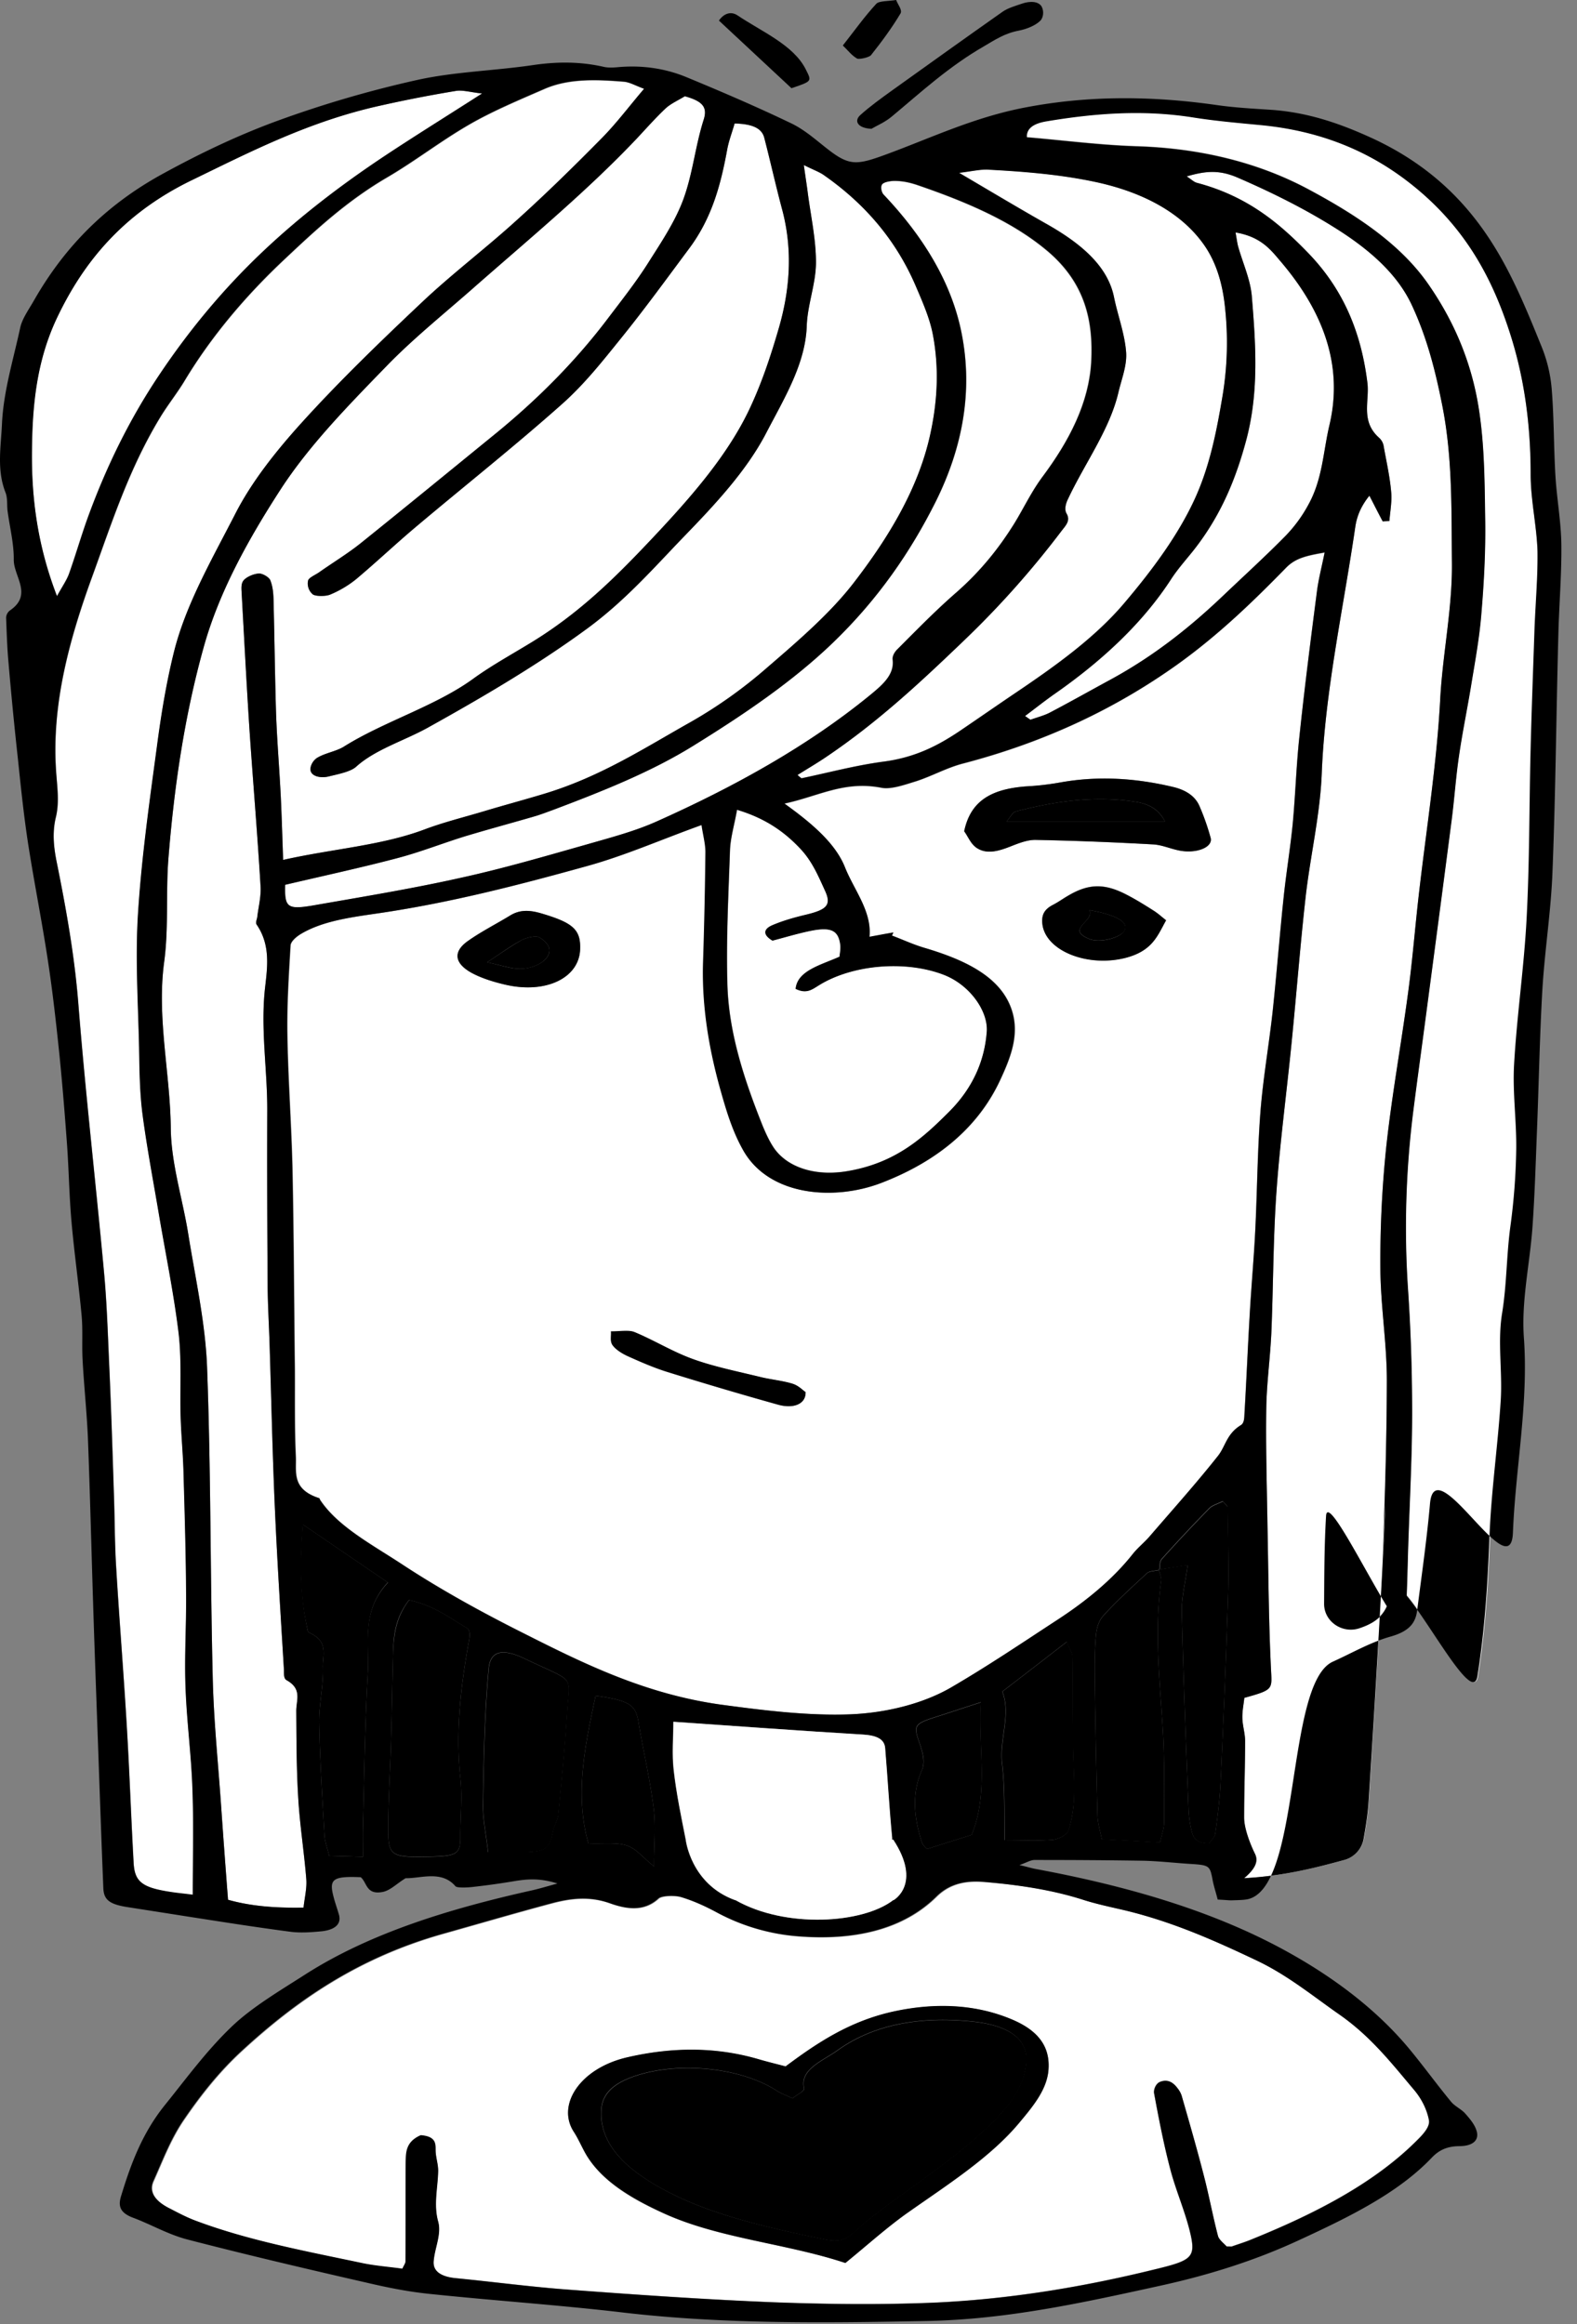 <svg xmlns="http://www.w3.org/2000/svg" width="95" height="140" fill="none"><rect width="100%" height="100%" fill="#808080" stroke="none"/><path fill="#000" fill-rule="evenodd" d="M52.497 7.759c-.815-.036-1.074-.46-.673-.827.59-.531 1.264-1.015 1.937-1.5 2.208-1.581 4.417-3.164 6.649-4.734.307-.213.756-.342 1.17-.484.46-.154.991-.154 1.18.2.13.26.107.65-.106.85-.284.272-.791.485-1.276.58-.873.165-1.452.566-2.102.944-2.15 1.24-3.803 2.775-5.562 4.239-.39.33-.921.555-1.217.732zm-4.818-2.445c-1.465-1.37-2.93-2.728-4.37-4.074.272-.401.697-.59 1.11-.319 1.5 1.004 3.366 1.783 4.11 3.236.366.743.437.72-.85 1.157zm3.094-2.574c.708-.898 1.299-1.736 2.02-2.516.165-.177.779-.153 1.192-.224.095.272.39.602.26.815-.508.85-1.122 1.688-1.771 2.503-.107.142-.71.271-.839.212-.33-.188-.543-.484-.862-.79z" clip-rule="evenodd"/><path fill="#fff" fill-rule="evenodd" d="M53.808 56.191c-.437.071-.862.154-1.44.26.153-1.535-.934-2.822-1.477-4.191-.567-1.417-1.937-2.61-3.65-3.838 2.056-.437 3.603-1.393 5.847-.956.59.118 1.429-.19 2.09-.39.98-.319 1.842-.815 2.846-1.074 5.008-1.311 9.224-3.342 12.897-5.963 2.503-1.795 4.57-3.802 6.554-5.833.555-.567 1.217-.72 2.315-.91-.177.875-.366 1.595-.46 2.315-.379 2.94-.756 5.88-1.064 8.82-.188 1.748-.236 3.495-.401 5.23-.142 1.43-.378 2.858-.531 4.287-.249 2.326-.426 4.652-.674 6.978-.224 2.055-.59 4.097-.744 6.152-.177 2.361-.189 4.723-.307 7.084-.082 1.665-.236 3.33-.33 4.995-.118 2.019-.201 4.026-.32 6.045-.011.225-.011.532-.212.661-.826.508-.886 1.24-1.358 1.842-1.3 1.642-2.728 3.236-4.11 4.841-.319.366-.732.697-1.027 1.075-1.181 1.488-2.74 2.786-4.535 3.955-2.114 1.382-4.193 2.787-6.425 4.086-1.7.98-3.933 1.523-6.058 1.605-2.563.095-5.197-.236-7.748-.578-4.535-.626-8.22-2.432-11.821-4.25-2.599-1.3-5.126-2.693-7.44-4.216-1.796-1.18-3.863-2.267-4.926-3.873-.023-.035-.023-.094-.059-.106-1.688-.543-1.358-1.606-1.405-2.527-.083-1.783-.047-3.578-.059-5.372-.047-3.956-.06-7.923-.142-11.879-.059-2.68-.26-5.36-.307-8.04-.035-1.819.083-3.649.19-5.467.011-.248.354-.543.66-.72 1.37-.803 3.154-1.004 4.819-1.252 4.263-.638 8.314-1.688 12.318-2.798 2.326-.638 4.476-1.594 6.968-2.492.094.626.236 1.134.236 1.642a309.44 309.44 0 0 1-.142 6.623c-.083 2.61.343 5.196 1.063 7.746.343 1.216.709 2.444 1.358 3.59 1.56 2.75 5.445 3.046 8.279 1.971 3.614-1.381 5.94-3.53 7.18-6.187.638-1.37 1.193-2.763.709-4.238-.638-1.949-2.693-2.988-5.244-3.743-.685-.201-1.31-.496-1.972-.744 0-.036.035-.107.06-.166zm4.275-6.116c.26.354.414.803.815 1.04.59.353 1.287.14 1.925-.107.484-.189 1.051-.425 1.571-.413 2.362.035 4.736.141 7.086.271.555.036 1.075.272 1.618.378 1.027.189 1.996-.224 1.83-.78a14.745 14.745 0 0 0-.673-1.912c-.236-.543-.744-.945-1.582-1.145-2.232-.532-4.488-.697-6.815-.272-.614.106-1.24.189-1.866.224-2.255.13-3.53.862-3.909 2.716zm-23.135 7.108c.035-1.18-.437-1.594-2.291-2.149-.71-.212-1.311-.26-1.914.107-.85.52-1.771.98-2.562 1.546-.898.638-.815 1.335.224 1.913.555.307 1.264.531 1.96.697 2.469.602 4.524-.366 4.583-2.114zm35.3-1.747c-.272-.213-.496-.425-.792-.614a21.431 21.431 0 0 0-1.7-.992c-1.276-.638-2.22-.59-3.413.118-.308.177-.58.378-.898.543-.508.26-.673.567-.661 1.004.035 1.7 2.645 2.798 5.019 2.196 1.642-.413 1.925-1.323 2.445-2.255zm-21.719 28.42c-.165-.106-.413-.378-.78-.496-.625-.189-1.322-.26-1.972-.413-1.346-.33-2.751-.602-4.003-1.063-1.252-.448-2.327-1.133-3.531-1.63-.355-.14-.945-.035-1.43-.046.024.283-.07.59.095.826.19.26.555.496.933.673.756.343 1.535.685 2.374.945 2.208.685 4.429 1.346 6.672 1.972.922.248 1.654-.048 1.642-.768z" clip-rule="evenodd"/><path fill="#fff" fill-rule="evenodd" d="M18.284 114.911c-1.795.035-3.248-.106-4.547-.472a712.448 712.448 0 0 1-.425-5.774c-.177-2.527-.437-5.042-.496-7.569-.154-6.258-.107-12.516-.343-18.773-.106-2.669-.708-5.337-1.133-7.994-.343-2.125-1.028-4.239-1.051-6.352-.036-3.342-.85-6.66-.402-10.013.283-2.078.094-4.192.26-6.27.342-4.262.956-8.525 2.126-12.716.909-3.271 2.633-6.412 4.63-9.494 1.723-2.656 4.074-5.053 6.4-7.45 1.535-1.582 3.342-3.046 5.055-4.546 3.39-2.987 6.944-5.915 9.955-9.092.591-.625 1.146-1.263 1.784-1.865.319-.295.803-.508 1.157-.732 1.11.307 1.37.685 1.134 1.417-.508 1.594-.65 3.235-1.228 4.805-.496 1.346-1.358 2.622-2.173 3.909-.709 1.11-1.547 2.172-2.362 3.247-1.89 2.503-4.17 4.829-6.826 6.99-2.681 2.184-5.362 4.38-8.067 6.553-.78.626-1.677 1.169-2.515 1.759-.236.165-.626.319-.662.508a.857.857 0 0 0 .284.814c.165.13.803.13 1.063.012a6.39 6.39 0 0 0 1.547-.92c1.252-1.052 2.42-2.162 3.673-3.212 2.905-2.445 5.928-4.841 8.74-7.345 1.38-1.227 2.467-2.62 3.566-3.979 1.429-1.77 2.74-3.577 4.086-5.384 1.394-1.865 1.913-3.896 2.291-5.95.095-.532.295-1.04.449-1.583 1.04.024 1.63.272 1.783.85.378 1.453.697 2.905 1.087 4.357.637 2.409.472 4.806-.225 7.179-.484 1.665-1.039 3.341-1.818 4.96-1.311 2.703-3.449 5.159-5.705 7.556-2.102 2.231-4.275 4.44-7.204 6.258-1.24.767-2.55 1.476-3.684 2.302-2.268 1.641-5.362 2.562-7.771 4.074-.45.283-1.146.39-1.607.673-.271.165-.448.531-.401.767.07.366.638.473 1.098.355.59-.142 1.311-.284 1.642-.58 1.145-1.038 2.87-1.558 4.287-2.337 3.378-1.877 6.672-3.814 9.649-5.998 2.279-1.677 3.968-3.613 5.787-5.502 1.925-1.984 3.802-4.003 4.972-6.246 1.098-2.114 2.385-4.192 2.456-6.495.047-1.275.555-2.538.555-3.813 0-1.429-.33-2.858-.508-4.286-.059-.45-.13-.886-.224-1.57.614.306.956.424 1.216.613 2.705 1.89 4.44 4.156 5.515 6.648.414.968.85 1.948 1.04 2.94.39 2.043.283 4.073-.177 6.116-.709 3.153-2.445 6.069-4.595 8.856-1.393 1.806-3.306 3.46-5.184 5.077a28.172 28.172 0 0 1-4.618 3.294c-2.775 1.559-5.409 3.282-8.774 4.31-1.205.366-2.445.696-3.662 1.062-1.216.366-2.468.673-3.625 1.11-2.587.968-5.504 1.157-8.503 1.83-.048-1.357-.083-2.597-.142-3.825-.083-1.665-.225-3.342-.284-5.007-.07-2.29-.094-4.58-.153-6.871-.012-.39-.047-.78-.2-1.157-.072-.166-.473-.414-.698-.39-.319.023-.708.2-.885.39-.166.177-.154.448-.142.684.153 2.751.295 5.502.472 8.254.213 3.176.485 6.352.674 9.528.035.614-.13 1.228-.201 1.842-.024.154-.118.33-.036.449.839 1.228.65 2.538.508 3.79-.283 2.491.142 4.96.13 7.439-.012 3.53 0 7.06.024 10.59.011 1.158.082 2.315.118 3.484.106 3.377.177 6.754.33 10.13.142 3.142.343 6.282.532 9.423.012.224-.036.555.165.661.945.532.579 1.193.579 1.842.012 1.748.012 3.495.118 5.243.095 1.629.354 3.247.484 4.876.047.555-.094 1.098-.165 1.736zm7.097 13.731c-.92.401-.897 1.051-.909 1.665-.012 1.984 0 3.967-.012 5.939 0 .106-.082.213-.189.437-.838-.118-1.688-.177-2.492-.354-3.424-.721-6.885-1.37-10.026-2.563-.555-.212-1.051-.484-1.559-.743-.803-.414-1.228-.969-.921-1.63.567-1.263 1.04-2.55 1.866-3.743.98-1.428 2.102-2.857 3.484-4.121 3.2-2.94 6.885-5.549 12.046-7.013 2.185-.614 4.358-1.252 6.566-1.842 1.146-.307 2.291-.449 3.52-.012.992.354 2.054.531 2.94-.283.19-.177.992-.201 1.37-.083.78.236 1.512.579 2.185.945a12.34 12.34 0 0 0 4.901 1.417c3.39.259 6.295-.426 8.29-2.397.697-.685 1.583-.98 2.8-.886 2.09.154 4.121.437 6.023 1.063.78.248 1.618.425 2.433.614 2.928.696 5.503 1.853 7.995 3.034 1.866.886 3.366 2.126 4.972 3.247 1.901 1.323 3.165 2.952 4.5 4.534.472.555.79 1.205.909 1.842.07.366-.307.803-.65 1.146-2.55 2.585-6.094 4.439-10.003 6.021-.39.166-.815.296-1.216.437-.047.012-.106 0-.319 0-.154-.177-.449-.389-.52-.626-.319-1.216-.543-2.456-.862-3.672-.413-1.606-.874-3.199-1.334-4.805a1.478 1.478 0 0 0-.248-.437c-.225-.295-.555-.579-1.063-.366-.236.106-.378.448-.343.673.284 1.535.579 3.07.98 4.593.331 1.263.874 2.491 1.181 3.755.378 1.558.13 1.724-2.114 2.267-4.322 1.062-8.774 1.806-13.368 2.007-3.177.13-6.39.094-9.566-.024-4.11-.165-8.208-.448-12.306-.755-2.291-.166-4.57-.473-6.862-.697-.886-.083-1.393-.413-1.346-1.015.059-.803.484-1.63.271-2.397-.283-1.028-.023-2.019 0-3.023.012-.413-.141-.827-.153-1.24.035-.401.059-.838-.85-.909zm25.545 7.675c1.311-1.075 2.421-2.066 3.673-2.964 2.433-1.724 5.008-3.341 6.767-5.431.85-1.016 1.713-2.031 1.796-3.235.094-1.252-.461-2.267-2.103-2.988-2.279-1.003-4.77-1.051-7.192-.531-2.669.567-4.653 1.901-6.543 3.318-.484-.13-1.039-.26-1.558-.413-2.622-.78-5.28-.756-7.949-.142-2.858.649-4.31 2.869-3.247 4.499.283.425.46.873.708 1.31.91 1.594 2.67 2.68 4.724 3.601 3.319 1.512 7.358 1.795 10.924 2.976zm30.057-24.276c-1.854.508-3.709.968-6.035 1.098.685-.578.874-1.027.65-1.476-.284-.578-.65-1.523-.65-2.172 0-1.535.059-3.082.059-4.617 0-.46-.154-.921-.165-1.381-.012-.425.082-.839.118-1.217 1.783-.495 1.665-.507 1.606-1.747-.142-2.916-.154-5.821-.213-8.737-.035-2.326-.106-4.64-.07-6.967.023-1.511.236-3.023.306-4.546.118-2.833.107-5.679.308-8.501.212-2.987.614-5.963.909-8.95.295-2.94.52-5.88.85-8.82.284-2.48.874-4.947.969-7.427.2-4.983 1.299-9.895 2.02-14.842.094-.637.342-1.251.85-1.877.271.52.53 1.039.802 1.547.13-.012.272-.012.402-.024.047-.59.165-1.18.106-1.771-.082-.933-.295-1.854-.46-2.787a.876.876 0 0 0-.272-.46c-1.122-1.004-.567-2.196-.697-3.294-.342-2.775-1.287-5.467-3.555-7.817-1.688-1.747-3.625-3.424-6.707-4.239-.19-.047-.331-.2-.627-.39 1.17-.342 1.985-.4 3.095.083 2.15.933 4.145 1.937 6 3.117 2.042 1.3 3.649 2.763 4.487 4.593.897 1.937 1.394 3.897 1.795 5.904.65 3.2.567 6.4.602 9.611.024 2.763-.566 5.479-.708 8.23-.213 3.956-.85 7.887-1.3 11.843-.224 1.972-.377 3.944-.649 5.915-.413 3.058-.968 6.105-1.299 9.163a66.13 66.13 0 0 0-.354 7.332c.012 2.244.39 4.487.39 6.742 0 3.838-.119 7.675-.284 11.513.378-8.537.284-3.094-.803 13.861-.047.744-.165 1.476-.295 2.22a1.645 1.645 0 0 1-1.181 1.287z" clip-rule="evenodd"/><path fill="#fff" fill-rule="evenodd" d="M38.81 5.349c-.898 1.05-1.619 2.019-2.504 2.928-1.665 1.688-3.354 3.353-5.15 4.97-1.854 1.69-3.932 3.26-5.739 4.972-2.504 2.361-4.984 4.758-7.228 7.237-1.582 1.748-3.035 3.59-4.015 5.515-1.405 2.739-2.988 5.466-3.697 8.347-.46 1.866-.767 3.767-1.015 5.656-.449 3.33-.921 6.66-1.134 9.99-.177 2.703 0 5.407.06 8.123.023 1.358.035 2.727.212 4.073.271 2.043.661 4.074 1.004 6.116.401 2.35.885 4.7 1.169 7.061.189 1.665.07 3.342.118 5.007.035 1.169.153 2.326.177 3.495.07 2.444.142 4.9.154 7.344.011 1.818-.107 3.636-.036 5.455.07 2.019.342 4.038.413 6.057.071 2.113.024 4.239.024 6.459-.543-.071-.968-.107-1.394-.178-1.665-.259-2.114-.614-2.173-1.759-.153-2.751-.248-5.514-.413-8.265-.189-3.188-.449-6.364-.638-9.54-.094-1.512-.082-3.035-.141-4.546-.083-2.586-.166-5.184-.284-7.77-.083-1.865-.142-3.73-.319-5.584-.496-5.35-1.11-10.698-1.535-16.047-.224-2.833-.72-5.632-1.287-8.442-.19-.92-.296-1.818-.071-2.763.236-.944.07-1.924.012-2.893-.248-3.955.791-7.804 2.185-11.63 1.18-3.247 2.22-6.506 4.11-9.611.46-.756 1.039-1.476 1.487-2.232 1.571-2.597 3.614-5.041 6.035-7.308 1.83-1.724 3.697-3.46 6.118-4.877 1.736-1.015 3.248-2.208 4.995-3.212 1.394-.802 2.977-1.464 4.524-2.137 1.452-.625 3.117-.555 4.735-.425.367.012.697.213 1.24.414zM81.88 98.06c-1.027.343-2.137-.401-2.125-1.488v-.023c.011-1.748.011-3.495.118-5.255.106-1.818 4.641 8.254 4.77 6.435.107-1.51.13-3.034.178-4.545.095-2.905.26-5.821.236-8.726-.011-2.279-.094-4.57-.248-6.848a55.85 55.85 0 0 1 .307-10.603c.225-1.783.473-3.566.709-5.35.543-4.096 1.086-8.193 1.618-12.302.165-1.276.248-2.55.437-3.826.212-1.464.52-2.928.756-4.392.236-1.429.496-2.858.602-4.286.153-1.819.248-3.649.224-5.467-.035-2.326-.035-4.652-.413-6.955-.413-2.491-1.346-4.9-2.952-7.238-1.666-2.444-4.3-4.203-7.252-5.785-2.988-1.606-6.483-2.492-10.404-2.61-2.185-.07-4.358-.354-6.59-.543-.036-.578.472-.85 1.193-.968 2.893-.484 5.81-.709 8.798-.236 1.335.212 2.68.33 4.039.46 3.567.33 6.39 1.512 8.728 3.26 3.448 2.585 5.16 5.702 6.259 9.02.968 2.893 1.334 5.821 1.334 8.785 0 1.546.366 3.081.414 4.628.047 1.582-.095 3.176-.142 4.759-.083 2.444-.177 4.888-.236 7.332-.083 3.341-.06 6.683-.237 10.024-.153 2.94-.59 5.88-.755 8.82-.095 1.7.153 3.401.13 5.101a38.536 38.536 0 0 1-.355 4.652c-.236 1.736-.212 3.472-.496 5.207-.283 1.724.024 3.495-.082 5.243-.177 2.798-.59 5.585-.685 8.383-.107 2.763-.284 5.502-.72 8.253-.367 2.279-4.89-7.344-5.233-5.065-.212 1.11-.684 1.736-1.925 2.15z" clip-rule="evenodd"/><path fill="#fff" fill-rule="evenodd" d="M17.186 53.299c2.314-.543 4.558-1.027 6.755-1.606 1.393-.366 2.693-.886 4.063-1.31 1.37-.414 2.775-.792 4.157-1.193.413-.118.803-.272 1.192-.413 2.977-1.122 5.905-2.291 8.433-3.861 3.058-1.89 5.975-3.873 8.373-6.176 2.74-2.633 4.712-5.514 6.224-8.536 1.63-3.283 2.232-6.672 1.559-10.096-.59-3.034-2.268-5.82-4.724-8.407-.154-.165-.213-.484-.071-.614.153-.141.59-.2.886-.177.39.012.803.107 1.157.225 3.012 1.027 5.834 2.231 7.948 4.038 2.268 1.948 2.705 4.25 2.586 6.6-.13 2.48-1.31 4.782-2.964 6.99-.661.897-1.11 1.866-1.677 2.787-.91 1.464-2.02 2.857-3.472 4.132-1.264 1.098-2.397 2.267-3.555 3.424-.189.177-.33.437-.295.65.106.897-.614 1.511-1.394 2.149-3.672 2.999-8.054 5.455-12.837 7.592-1.287.578-2.764.968-4.204 1.381-2.504.709-4.996 1.44-7.582 2.008-2.846.637-5.775 1.121-8.692 1.629-1.748.307-1.902.2-1.866-1.216z" clip-rule="evenodd"/><path fill="#fff" fill-rule="evenodd" d="M48.045 46.673c.578-.366 1.169-.708 1.724-1.086 3.153-2.125 5.74-4.558 8.29-7.002a55.34 55.34 0 0 0 5.87-6.588c.26-.343.579-.638.319-1.075-.142-.248-.047-.602.094-.885 1.004-2.137 2.516-4.18 3.036-6.424.189-.802.52-1.605.46-2.408-.082-1.11-.508-2.22-.732-3.33-.39-1.89-2.02-3.247-4.122-4.428-1.665-.944-3.283-1.913-5.208-3.046.791-.095 1.311-.224 1.807-.189 2.197.118 4.358.295 6.484.756 2.976.65 5.184 1.948 6.46 3.766.815 1.157 1.145 2.527 1.275 3.826a19.632 19.632 0 0 1-.141 5.195c-.355 2.114-.756 4.25-1.677 6.27-1.004 2.196-2.551 4.286-4.264 6.305-1.771 2.09-4.169 3.802-6.66 5.479-1.099.743-2.186 1.5-3.284 2.243-1.287.862-2.657 1.57-4.547 1.818-1.688.225-3.306.662-4.948 1.004a1.93 1.93 0 0 1-.236-.2zM3.403 35.93c-1.145-3.07-1.511-5.94-1.488-8.785.024-2.704.272-5.42 1.535-8.053 1.56-3.259 3.91-6.199 8.055-8.218 3.578-1.736 7.133-3.577 11.444-4.522a79.696 79.696 0 0 1 4.5-.874c.413-.07.897.083 1.582.154-1.913 1.228-3.602 2.279-5.244 3.353-2.94 1.913-5.633 3.956-8.019 6.223-2.444 2.325-4.452 4.793-6.176 7.367-1.878 2.799-3.272 5.727-4.346 8.702-.39 1.098-.709 2.197-1.099 3.295-.153.401-.413.767-.744 1.357zm41.004 12.858c1.82.543 2.965 1.428 3.862 2.397.685.743 1.051 1.629 1.441 2.48.402.873.106 1.144-1.18 1.451-.698.166-1.395.366-2.02.638-.532.224-.555.567.035.897.732-.189 1.5-.425 2.303-.59 1.24-.248 1.677-.024 1.783.862.024.224-.023.46-.047.697-1.134.507-2.54.838-2.645 1.936.65.319.98.047 1.381-.2 2.02-1.264 5.22-1.536 7.535-.65 1.595.614 2.693 2.208 2.598 3.436-.13 1.747-.838 3.389-2.267 4.817-1.535 1.535-3.189 3.082-6.118 3.578-1.913.33-3.614-.2-4.44-1.394-.284-.424-.484-.873-.673-1.322-1.11-2.775-2.032-5.573-2.126-8.454-.083-2.704.059-5.42.153-8.135.024-.744.26-1.512.425-2.444z" clip-rule="evenodd"/><path fill="#fff" fill-rule="evenodd" d="M61.756 43.133c.603-.449 1.193-.921 1.819-1.358 2.905-2.031 5.303-4.298 6.98-6.884.39-.602.897-1.169 1.358-1.747 1.665-2.114 2.563-4.345 3.189-6.707.743-2.88.543-5.727.307-8.596-.083-.992-.532-1.972-.815-2.963-.071-.248-.095-.508-.166-.874 1.571.26 2.162 1.098 2.74 1.771 2.587 3.046 3.756 6.293 2.917 9.836-.378 1.605-.413 3.247-1.263 4.782a8.449 8.449 0 0 1-1.359 1.865c-1.204 1.228-2.503 2.409-3.767 3.613-1.972 1.878-4.157 3.637-6.838 5.09-1.216.66-2.409 1.333-3.626 1.971-.342.177-.767.283-1.157.425a5.478 5.478 0 0 1-.319-.224z" clip-rule="evenodd"/><path fill="#000" fill-rule="evenodd" d="M24.65 96.383c1.558.355 2.456 1.087 3.472 1.677.212.13.177.508.13.767-.497 2.74-.816 5.491-.52 8.254.13 1.157 0 2.326 0 3.483.012 1.11-.166 1.24-1.902 1.275-2.22.047-2.444-.047-2.444-1.594 0-1.865.13-3.731.177-5.597.047-1.7.07-3.412.118-5.112.047-1.04.153-2.078.968-3.153zm45.16-1.829c.048.224.178.46.142.684-.413 2.905-.106 5.81.083 8.714.13 1.937.094 3.885.094 5.821 0 .378-.141.744-.248 1.217-1.228-.071-2.302-.13-3.507-.189-.106-.532-.248-.98-.26-1.441a623.54 623.54 0 0 1-.165-8.135c-.012-.897-.012-1.783.07-2.68.036-.414.142-.874.45-1.216.802-.886 1.724-1.724 2.633-2.563.13-.118.484-.13.732-.189l-.023-.023zm-51.573-2.729c1.89 1.287 3.472 2.373 5.125 3.495-1.606 1.736-1.098 3.637-1.204 5.467-.178 3.094-.213 6.199-.296 9.292-.012.567 0 1.134 0 1.772-.732-.024-1.287-.036-2.031-.06-.095-.425-.26-.826-.284-1.227-.13-2.244-.271-4.499-.318-6.742-.024-1.122.26-2.256.224-3.377-.024-.72.378-1.57-.838-2.102-.071-.035-.083-.142-.095-.213-.46-1.995-.472-3.99-.283-6.305zm11.172 19.756c-.118-1.086-.331-2.007-.307-2.928.047-2.716.094-5.42.342-8.124.095-1.086.839-1.251 2.185-.602 3.094 1.476 2.693.909 2.54 3.235-.13 2.043-.332 4.098-.532 6.14-.036.343-.248.673-.32 1.016-.224 1.11-.436 1.251-2.054 1.263h-1.854z" clip-rule="evenodd"/><path fill="#000" fill-rule="evenodd" d="M69.846 94.577c.047-.224 0-.496.165-.673a98.18 98.18 0 0 1 2.858-3.046c.166-.166.496-.26.803-.414.142.177.284.272.284.366.023 1.783.082 3.566.023 5.35a705.462 705.462 0 0 1-.448 11.157c-.048 1.051-.178 2.09-.32 3.129-.023.213-.235.413-.365.602-.886-.012-.98-.425-1.075-.803a6.918 6.918 0 0 1-.177-1.393c-.154-3.908-.307-7.816-.402-11.737-.023-.873.213-1.759.355-2.833-.744.118-1.252.189-1.748.271l.047.024zm-9.46 7.321a963.751 963.751 0 0 0 3.886-3c.177.46.342.697.342.933.024 1.783.012 3.566.036 5.361.011 1.003.094 2.019.059 3.022a7.722 7.722 0 0 1-.343 2.067c-.07.224-.578.507-.933.543-.897.071-1.819.024-2.905.024-.035-1.594.024-3.106-.154-4.605-.177-1.476.555-2.964.012-4.345zm-24.506.248c2.056.295 2.41.543 2.587 1.605.284 1.724.697 3.448.91 5.184.141 1.086.023 2.184.023 3.495-.697-.555-1.051-1.063-1.653-1.264-.59-.2-1.418-.094-2.303-.13-.839-2.975-.19-5.927.437-8.89zm22.652 8.384-2.692.85c-.036-.047-.248-.225-.308-.413-.46-1.453-.637-2.893.012-4.357.225-.52.012-1.146-.177-1.701-.319-.921-.283-1.062.933-1.452.862-.272 1.724-.567 2.799-.909-.189 2.739.484 5.419-.567 7.982zm-.449-60.455c.39-1.854 1.666-2.586 3.91-2.716a16.093 16.093 0 0 0 1.865-.224c2.315-.414 4.583-.26 6.815.271.838.2 1.346.602 1.582 1.145.272.626.496 1.264.673 1.913.154.555-.803.957-1.83.78-.555-.095-1.063-.343-1.618-.378a202.83 202.83 0 0 0-7.086-.272c-.52-.012-1.087.224-1.57.413-.639.248-1.335.46-1.926.107-.413-.236-.555-.685-.815-1.04zm12.094-.59c-.378-.757-.992-1.075-1.82-1.193-2.467-.378-4.83-.012-7.132.578-.248.06-.355.355-.59.614h9.542zm-35.229 7.699c-.06 1.759-2.126 2.715-4.583 2.113-.696-.165-1.393-.39-1.96-.697-1.04-.578-1.122-1.275-.224-1.912.779-.555 1.712-1.028 2.562-1.547.603-.366 1.205-.319 1.914-.106 1.866.555 2.338.968 2.29 2.149zm-5.598.779c.826.189 1.252.33 1.689.378 1.039.118 2.149-.485 2.054-1.17-.035-.26-.33-.578-.66-.731-.19-.083-.745.047-1.005.189-.65.342-1.216.767-2.078 1.334zm40.898-2.527c-.52.921-.815 1.842-2.445 2.267-2.374.602-4.984-.496-5.02-2.196-.011-.437.154-.744.662-1.004.319-.165.59-.366.898-.543 1.192-.708 2.137-.755 3.413-.118.602.295 1.157.65 1.7.992.295.177.532.401.791.602zm-4.618-.614c.33.673-1.465 1.145-.024 1.736.638.271 1.854-.06 2.102-.46.331-.496-.319-.957-2.078-1.276zm-17.1 29.035c.023.72-.721 1.015-1.654.755a242.16 242.16 0 0 1-6.673-1.971c-.827-.26-1.606-.603-2.374-.945-.366-.165-.744-.401-.933-.673-.165-.236-.07-.543-.094-.827.484.012 1.075-.106 1.429.048 1.216.507 2.28 1.18 3.531 1.629 1.252.449 2.645.732 4.004 1.063.65.165 1.358.224 1.972.413.378.118.626.401.791.508zm2.396 52.459c-3.554-1.18-7.605-1.476-10.924-2.987-2.043-.933-3.814-2.019-4.724-3.601-.248-.437-.437-.886-.708-1.311-1.063-1.629.378-3.849 3.248-4.498 2.68-.614 5.326-.638 7.948.141.531.154 1.074.284 1.559.413 1.9-1.416 3.873-2.739 6.542-3.317 2.421-.52 4.913-.461 7.192.531 1.642.72 2.197 1.736 2.103 2.987-.095 1.205-.945 2.22-1.795 3.235-1.76 2.09-4.335 3.72-6.768 5.432-1.263.909-2.362 1.913-3.672 2.975zm-3.188-9.918c-.39-.189-.697-.295-.945-.46-2.197-1.429-6.035-1.795-8.692-.839-1.17.425-1.819 1.027-1.878 1.948-.142 1.96 1.276 3.425 3.366 4.629 2.929 1.688 6.52 2.479 10.133 3.223.685.142 1.216.048 1.653-.377.46-.437.98-.862 1.512-1.264 2.598-1.972 5.468-3.778 7.511-6.069.827-.933 1.311-1.865 1.417-2.94.13-1.429-1.063-2.231-3.106-2.468-3.165-.354-6.035.118-8.267 1.724-.885.638-2.279 1.134-2.007 2.279.047.177-.425.39-.697.614z" clip-rule="evenodd"/><path fill="#000" fill-rule="evenodd" d="M70.177 49.485h-9.543c.236-.26.355-.555.59-.614 2.292-.59 4.654-.956 7.134-.579.815.119 1.429.437 1.819 1.193zM29.35 57.963c.862-.567 1.44-.98 2.078-1.335.26-.141.815-.271 1.004-.189.33.154.626.473.661.733.083.684-1.015 1.298-2.055 1.168-.448-.059-.862-.189-1.688-.377zm36.28-3.141c1.76.319 2.409.78 2.09 1.275-.26.39-1.464.72-2.102.46-1.453-.602.343-1.062.012-1.735zm-17.892 71.577c.271-.225.744-.437.708-.603-.271-1.145 1.122-1.641 2.008-2.278 2.232-1.606 5.102-2.079 8.267-1.724 2.043.236 3.248 1.039 3.106 2.467-.106 1.075-.579 2.008-1.417 2.94-2.043 2.291-4.913 4.098-7.511 6.069a17.92 17.92 0 0 0-1.512 1.264c-.437.425-.968.519-1.653.378-3.614-.744-7.204-1.547-10.133-3.224-2.09-1.204-3.508-2.668-3.366-4.628.059-.909.709-1.523 1.878-1.949 2.657-.956 6.495-.59 8.692.839.236.153.543.26.933.449z" clip-rule="evenodd"/><path fill="#000" d="M93.702 28.692c-.106-1.748-.083-3.484-.224-5.231a8.646 8.646 0 0 0-.59-2.527c-.698-1.724-1.394-3.448-2.304-5.113-1.618-2.951-3.932-5.643-7.9-7.485-1.855-.85-3.827-1.57-6.154-1.724-1.086-.071-2.173-.13-3.236-.284-3.897-.555-7.735-.59-11.573.154-3 .578-5.515 1.77-8.184 2.763-2.008.744-2.374.79-3.898-.437-.638-.508-1.264-1.051-2.055-1.417-2.02-.968-4.11-1.866-6.224-2.74-1.251-.519-2.657-.743-4.157-.602-.271.024-.59.036-.838-.023-1.406-.319-2.787-.319-4.252-.106-2.314.342-4.747.401-6.98.897a67.328 67.328 0 0 0-8.408 2.456c-2.421.885-4.7 1.984-6.838 3.152-3.732 2.02-6.141 4.7-7.842 7.675-.307.543-.708 1.086-.827 1.641C.805 21.654.215 23.555.12 25.503c-.059 1.406-.33 2.787.213 4.169.141.366.07.767.13 1.157.13.956.378 1.924.366 2.892 0 1.016 1.157 2.102-.225 3.047a.583.583 0 0 0-.236.437c.036.897.06 1.782.142 2.68.165 1.936.354 3.873.567 5.81.177 1.7.354 3.411.614 5.112.366 2.35.838 4.7 1.193 7.049.295 1.924.507 3.86.708 5.797.177 1.783.32 3.566.449 5.337.106 1.511.13 3.023.26 4.534.165 1.901.437 3.802.614 5.703.083.886.012 1.783.059 2.669.083 1.546.248 3.105.319 4.652.13 3.377.212 6.754.319 10.13.106 3.377.236 6.754.354 10.119.083 2.326.165 4.652.26 6.967.035.685.39.944 1.417 1.11 1.134.177 2.268.354 3.39.531 2.137.331 4.275.673 6.436.956.602.083 1.264.036 1.89-.023.803-.083 1.216-.425 1.062-.992-.106-.378-.248-.756-.342-1.145-.26-1.016 0-1.193 1.653-1.122.378.319.32 1.051 1.264.897.496-.071.874-.496 1.44-.838.898.024 2.162-.496 3 .484.095.106.674.083 1.004.047.85-.094 1.701-.212 2.551-.354.78-.13 1.547-.189 2.587.142-.674.189-1.075.307-1.477.401-5.042 1.122-9.814 2.586-13.71 5.077-1.548.992-3.19 1.96-4.406 3.117-1.547 1.476-2.752 3.141-4.039 4.735-1.394 1.724-2.079 3.613-2.657 5.514-.166.555-.095.98.72 1.287 1.11.414 2.102 1.004 3.271 1.311 3.555.921 7.17 1.771 10.783 2.598 1.252.295 2.54.554 3.838.684 3.838.402 7.724.662 11.55 1.11 6.106.721 12.26.638 18.4.52 4.842-.095 9.413-1.11 13.995-2.114 3.023-.661 5.799-1.546 8.397-2.751 3.023-1.393 5.964-2.834 7.983-4.947.39-.413.85-.709 1.666-.72.92 0 1.228-.425 1.05-.945-.106-.354-.389-.697-.672-1.015-.225-.26-.638-.449-.85-.709-.898-1.086-1.701-2.208-2.61-3.294-1.902-2.255-4.418-4.192-7.394-5.821-4.417-2.421-9.566-3.897-15.022-4.912-.26-.047-.508-.13-.98-.236.437-.154.673-.307.91-.307 2.196 0 4.392.012 6.589.047.921.024 1.842.13 2.764.189 1.157.071 1.204.106 1.358.897.07.414.212.815.319 1.252.484.024.65.047.826.047.295-.012.59-.012.862-.047 3.39-.437 2.35-13.035 5.256-14.334 1.157-.52 2.232-1.157 3.484-1.512 1.204-.342 1.511-.897 1.594-1.617.272-2.126.579-4.25.768-6.388.295-3.377 4.854 5.136 4.995 1.76.154-3.909.945-7.805.662-11.737-.166-2.244.366-4.499.52-6.742.13-1.866.188-3.731.26-5.585.117-2.87.165-5.75.33-8.62.141-2.408.531-4.805.614-7.214.189-4.77.224-9.552.354-14.322.047-1.783.201-3.566.177-5.36-.023-1.359-.271-2.705-.354-4.062zM59.583 10.225c2.197.118 4.358.295 6.484.755 2.976.65 5.184 1.949 6.46 3.767.815 1.157 1.145 2.527 1.275 3.826a19.623 19.623 0 0 1-.141 5.195c-.355 2.113-.756 4.25-1.677 6.27-1.004 2.196-2.551 4.286-4.264 6.305-1.771 2.09-4.169 3.802-6.66 5.478-1.099.744-2.185 1.5-3.284 2.244-1.287.862-2.657 1.57-4.547 1.818-1.688.224-3.306.661-4.948 1.004-.083-.071-.165-.13-.236-.201.578-.366 1.169-.709 1.724-1.086 3.153-2.126 5.74-4.558 8.29-7.002a55.347 55.347 0 0 0 5.87-6.589c.26-.342.579-.637.32-1.074-.143-.248-.048-.602.094-.886 1.003-2.137 2.515-4.18 3.035-6.423.189-.803.52-1.606.46-2.409-.082-1.11-.507-2.22-.732-3.33-.39-1.888-2.02-3.246-4.122-4.427-1.665-.945-3.283-1.913-5.208-3.046.791-.095 1.311-.225 1.807-.19zM75.41 17.84c-.083-.991-.532-1.971-.815-2.963-.071-.248-.095-.508-.166-.874 1.571.26 2.162 1.098 2.74 1.771 2.586 3.046 3.756 6.294 2.917 9.836-.378 1.606-.413 3.247-1.263 4.782a8.449 8.449 0 0 1-1.359 1.865c-1.204 1.228-2.503 2.409-3.767 3.613-1.972 1.878-4.157 3.637-6.838 5.09-1.216.66-2.41 1.334-3.626 1.971-.342.177-.767.284-1.157.425-.106-.07-.213-.153-.33-.224.602-.449 1.192-.921 1.818-1.358 2.905-2.03 5.303-4.298 6.98-6.884.39-.602.897-1.169 1.358-1.747 1.665-2.114 2.563-4.345 3.189-6.707.755-2.88.555-5.726.319-8.596zm-22.24-6.765c.154-.142.59-.2.886-.177.39.012.803.106 1.158.224 3.011 1.027 5.834 2.232 7.948 4.038 2.267 1.948 2.704 4.25 2.586 6.6-.13 2.48-1.31 4.783-2.964 6.99-.662.898-1.11 1.866-1.677 2.787-.91 1.464-2.02 2.858-3.472 4.133-1.264 1.098-2.398 2.267-3.555 3.424-.19.177-.33.437-.295.65.106.897-.615 1.51-1.394 2.148-3.673 3-8.054 5.455-12.837 7.592-1.288.579-2.764.968-4.205 1.382-2.503.708-4.995 1.44-7.582 2.007-2.846.638-5.775 1.122-8.692 1.63-1.771.318-1.937.2-1.901-1.205 2.314-.543 4.558-1.027 6.755-1.606 1.394-.366 2.693-.885 4.063-1.31 1.37-.414 2.775-.791 4.157-1.193.413-.118.803-.272 1.193-.413 2.976-1.122 5.904-2.29 8.432-3.861 3.059-1.89 5.976-3.873 8.373-6.175 2.74-2.634 4.712-5.515 6.224-8.537 1.63-3.283 2.232-6.671 1.559-10.095-.59-3.035-2.268-5.822-4.724-8.407-.118-.177-.177-.496-.036-.626zm-6.637 45.588c.732-.189 1.5-.425 2.303-.59 1.24-.248 1.677-.024 1.783.862.024.224-.023.46-.047.696-1.134.508-2.539.839-2.645 1.937.65.319.98.047 1.382-.2 2.019-1.264 5.22-1.536 7.534-.65 1.595.614 2.693 2.208 2.598 3.436-.13 1.747-.838 3.388-2.267 4.817-1.535 1.535-3.189 3.082-6.118 3.578-1.913.33-3.613-.201-4.44-1.394-.284-.425-.484-.873-.673-1.322-1.11-2.775-2.032-5.573-2.126-8.454-.083-2.704.059-5.42.153-8.135.024-.768.26-1.535.426-2.468 1.818.543 2.964 1.429 3.861 2.397.685.744 1.052 1.63 1.441 2.48.402.873.106 1.145-1.18 1.452-.697.165-1.394.366-2.02.637-.52.236-.543.579.035.921zM1.927 27.145c.024-2.704.272-5.42 1.535-8.053 1.56-3.259 3.91-6.199 8.055-8.218 3.578-1.736 7.133-3.577 11.444-4.522a79.705 79.705 0 0 1 4.5-.874c.413-.07.897.083 1.582.154-1.914 1.228-3.602 2.279-5.244 3.353-2.94 1.913-5.633 3.955-8.019 6.223-2.445 2.325-4.452 4.793-6.177 7.367-1.877 2.799-3.27 5.727-4.346 8.702-.39 1.098-.708 2.197-1.098 3.295-.142.39-.401.755-.72 1.346-1.181-3.059-1.547-5.916-1.512-8.773zm9.684 86.985c-.543-.071-.968-.107-1.393-.177-1.666-.26-2.114-.614-2.173-1.76-.154-2.751-.248-5.514-.414-8.265-.189-3.188-.449-6.364-.638-9.54-.094-1.512-.082-3.035-.141-4.546-.083-2.586-.166-5.183-.284-7.77-.082-1.865-.141-3.73-.319-5.584-.496-5.349-1.11-10.698-1.535-16.046-.224-2.834-.72-5.633-1.287-8.443-.19-.92-.295-1.818-.071-2.763.236-.944.07-1.924.012-2.892-.248-3.956.791-7.805 2.185-11.63 1.18-3.248 2.22-6.507 4.11-9.612.46-.756 1.039-1.476 1.488-2.232 1.57-2.597 3.613-5.041 6.035-7.308 1.83-1.724 3.696-3.46 6.117-4.877 1.736-1.015 3.248-2.208 4.996-3.211 1.393-.803 2.976-1.464 4.523-2.138 1.453-.625 3.118-.554 4.736-.425.366.036.696.237 1.24.437-.898 1.051-1.618 2.02-2.504 2.929-1.665 1.688-3.354 3.353-5.15 4.97-1.853 1.689-3.932 3.26-5.739 4.971-2.504 2.362-4.984 4.759-7.228 7.238-1.582 1.748-3.035 3.59-4.015 5.514-1.405 2.74-2.988 5.467-3.696 8.348-.461 1.866-.768 3.767-1.016 5.656-.449 3.33-.921 6.66-1.134 9.989-.177 2.704 0 5.408.06 8.123.023 1.358.035 2.728.212 4.074.271 2.043.661 4.074 1.004 6.116.401 2.35.885 4.7 1.169 7.061.189 1.665.07 3.341.118 5.006.035 1.17.154 2.326.177 3.495.071 2.444.142 4.9.154 7.345.011 1.818-.107 3.636-.036 5.455.071 2.019.343 4.038.414 6.057.082 2.09.023 4.203.023 6.435zm6.673.779c-1.795.035-3.248-.106-4.547-.472a708.03 708.03 0 0 1-.425-5.774c-.177-2.527-.437-5.042-.496-7.569-.154-6.257-.107-12.515-.343-18.773-.106-2.669-.708-5.337-1.133-7.994-.343-2.125-1.028-4.239-1.051-6.352-.036-3.342-.85-6.66-.402-10.013.283-2.078.094-4.192.26-6.27.342-4.262.956-8.525 2.126-12.716.909-3.27 2.633-6.412 4.629-9.493 1.724-2.657 4.075-5.054 6.401-7.45 1.535-1.583 3.342-3.047 5.055-4.547 3.39-2.987 6.944-5.915 9.955-9.091.591-.626 1.146-1.264 1.784-1.866.319-.295.803-.508 1.157-.732 1.11.307 1.37.685 1.134 1.417-.508 1.594-.65 3.235-1.228 4.806-.496 1.346-1.358 2.62-2.173 3.908-.709 1.11-1.547 2.172-2.362 3.247-1.89 2.503-4.17 4.829-6.826 6.99-2.681 2.184-5.362 4.38-8.067 6.553-.78.626-1.677 1.169-2.515 1.76-.236.164-.626.318-.662.507a.859.859 0 0 0 .284.815c.165.13.803.13 1.063.011a6.389 6.389 0 0 0 1.547-.92c1.252-1.051 2.42-2.161 3.673-3.212 2.905-2.444 5.928-4.841 8.74-7.344 1.38-1.228 2.467-2.622 3.566-3.98 1.429-1.77 2.74-3.577 4.086-5.384 1.393-1.865 1.913-3.896 2.291-5.95.095-.532.295-1.04.449-1.583 1.04.024 1.63.272 1.783.85.378 1.453.697 2.905 1.087 4.357.637 2.409.472 4.806-.225 7.18-.484 1.664-1.039 3.34-1.818 4.958-1.311 2.704-3.449 5.16-5.705 7.557-2.102 2.232-4.275 4.44-7.204 6.258-1.24.767-2.55 1.476-3.684 2.302-2.268 1.642-5.362 2.563-7.771 4.074-.45.283-1.146.39-1.607.673-.271.165-.448.531-.401.767.07.366.638.473 1.098.355.59-.142 1.311-.284 1.642-.579 1.145-1.039 2.87-1.558 4.287-2.338 3.377-1.877 6.672-3.814 9.649-5.998 2.279-1.677 3.968-3.613 5.787-5.502 1.925-1.984 3.802-4.003 4.972-6.246 1.098-2.114 2.385-4.192 2.456-6.494.047-1.276.555-2.539.555-3.814 0-1.429-.33-2.858-.508-4.286-.059-.449-.13-.886-.224-1.57.614.306.956.424 1.216.613 2.705 1.89 4.44 4.157 5.515 6.648.414.968.85 1.948 1.04 2.94.39 2.043.283 4.073-.177 6.116-.709 3.153-2.445 6.07-4.595 8.856-1.393 1.806-3.306 3.46-5.184 5.077a28.169 28.169 0 0 1-4.618 3.294c-2.775 1.559-5.409 3.283-8.774 4.31-1.205.366-2.445.697-3.662 1.063-1.216.365-2.468.672-3.625 1.11-2.587.968-5.504 1.157-8.503 1.83-.048-1.358-.083-2.598-.142-3.826-.083-1.665-.225-3.341-.284-5.006-.07-2.291-.094-4.582-.153-6.872-.012-.39-.047-.78-.2-1.157-.072-.166-.473-.414-.698-.39-.319.024-.708.2-.885.39-.166.177-.154.448-.142.684.153 2.752.295 5.503.472 8.254.213 3.176.485 6.352.673 9.528.036.614-.13 1.228-.2 1.842-.024.154-.118.33-.036.449.839 1.228.65 2.539.508 3.79-.283 2.492.142 4.96.13 7.439-.012 3.53 0 7.06.024 10.591.011 1.157.082 2.314.118 3.483.106 3.377.177 6.754.33 10.131.142 3.14.343 6.281.532 9.422.012.225-.036.555.165.661.945.532.579 1.193.579 1.842.012 1.748.012 3.495.118 5.243.094 1.629.354 3.247.484 4.876.047.555-.094 1.098-.165 1.736zm3.873-14.122c-.177 3.094-.212 6.199-.295 9.293-.012.567 0 1.133 0 1.771-.732-.024-1.287-.036-2.031-.059-.095-.425-.26-.827-.284-1.228-.13-2.244-.271-4.499-.318-6.742-.024-1.122.26-2.255.224-3.377-.024-.72.378-1.57-.838-2.102-.071-.035-.083-.141-.095-.212-.437-1.996-.449-3.991-.272-6.294 1.89 1.287 3.473 2.374 5.126 3.495-1.63 1.724-1.122 3.625-1.216 5.455zm6.094-1.948c-.496 2.739-.815 5.491-.52 8.254.13 1.157 0 2.326 0 3.483.013 1.11-.165 1.239-1.9 1.275-2.22.047-2.445-.047-2.445-1.594 0-1.866.13-3.731.177-5.597.047-1.7.07-3.412.118-5.112.024-1.051.13-2.09.956-3.165 1.56.355 2.457 1.087 3.473 1.677.236.13.189.52.141.78zm5.055 11.465c-.224 1.11-.437 1.252-2.055 1.264h-1.854c-.118-1.087-.33-2.008-.307-2.929.047-2.715.094-5.419.342-8.123.095-1.087.839-1.252 2.185-.602 3.094 1.476 2.693.909 2.54 3.235-.13 2.043-.331 4.097-.532 6.14-.024.342-.248.673-.319 1.015zm31.97 4.145c.779.247 1.618.425 2.432.614 2.93.696 5.504 1.853 7.996 3.034 1.866.886 3.366 2.125 4.972 3.247 1.901 1.322 3.165 2.952 4.5 4.534.472.555.79 1.204.909 1.842.07.366-.307.803-.65 1.145-2.55 2.586-6.094 4.44-10.003 6.022-.39.165-.815.295-1.216.437-.047.012-.107 0-.32 0-.153-.177-.448-.39-.519-.626-.319-1.216-.543-2.456-.862-3.672-.413-1.606-.874-3.2-1.335-4.806a1.473 1.473 0 0 0-.248-.436c-.224-.296-.555-.579-1.062-.366-.237.106-.378.448-.343.673.284 1.535.579 3.07.98 4.593.331 1.263.874 2.491 1.181 3.754.378 1.559.13 1.724-2.114 2.267-4.322 1.063-8.774 1.807-13.368 2.008-3.177.13-6.39.094-9.567-.024-4.11-.165-8.207-.449-12.306-.756-2.29-.165-4.57-.472-6.861-.696-.886-.083-1.394-.413-1.346-1.016.059-.803.484-1.629.271-2.397-.283-1.027-.023-2.019 0-3.022.012-.414-.141-.827-.153-1.24-.012-.449.012-.874-.898-.945-.921.402-.897 1.051-.91 1.665-.011 1.984 0 3.968-.011 5.939 0 .107-.083.213-.189.437-.838-.118-1.689-.177-2.492-.354-3.425-.72-6.885-1.37-10.027-2.562-.555-.213-1.05-.484-1.558-.744-.804-.413-1.229-.968-.922-1.629.567-1.264 1.04-2.551 1.866-3.743.98-1.429 2.103-2.858 3.484-4.121 3.2-2.94 6.886-5.55 12.046-7.014 2.185-.614 4.358-1.251 6.567-1.842 1.145-.307 2.29-.448 3.52-.012.991.355 2.054.532 2.94-.283.189-.177.992-.201 1.37-.083.78.237 1.511.579 2.185.945a12.34 12.34 0 0 0 4.9 1.417c3.39.26 6.295-.425 8.291-2.397.697-.685 1.583-.98 2.8-.886 2.125.189 4.156.485 6.07 1.099zM35.88 102.145c2.054.295 2.409.543 2.586 1.606.283 1.724.697 3.448.91 5.183.141 1.087.023 2.185.023 3.495-.697-.554-1.051-1.062-1.653-1.263-.59-.201-1.418-.094-2.303-.13-.839-2.975-.19-5.927.437-8.891zm17.927 8.667c1.748 2.68 0 3.648 0 3.648h-.023c-1.831 1.417-6.484 1.712-9.484 0h-.023c-2.681-.968-2.977-3.648-2.977-3.648-.271-1.382-.555-2.763-.72-4.156-.118-.992-.024-1.984-.024-2.94 3.933.271 7.653.543 11.385.767.839.047 1.323.26 1.37.815.154 1.818.248 3.636.425 5.443 0 .024-.012.047-.012.071h.083zm1.547-5.916c-.319-.921-.283-1.062.933-1.452.862-.272 1.724-.567 2.8-.909-.178 2.751.495 5.431-.556 7.993-1.004.319-1.795.567-2.693.851-.035-.048-.248-.225-.307-.414-.46-1.452-.637-2.892.012-4.357.213-.519 0-1.157-.189-1.712zm9 5.385c-.072.224-.58.507-.934.543-.897.071-1.818.023-2.905.023-.035-1.594.024-3.105-.153-4.605-.178-1.476.555-2.963.011-4.345 1.264-.968 2.469-1.9 3.886-2.999.177.46.342.697.342.933.024 1.783.012 3.566.036 5.361.012 1.003.094 2.019.059 3.022a7.015 7.015 0 0 1-.343 2.067zm9.624-14.134c-.118 3.72-.271 7.439-.448 11.158-.047 1.051-.177 2.09-.32 3.129-.023.213-.235.413-.365.602-.886-.012-.98-.425-1.075-.803a6.918 6.918 0 0 1-.177-1.393c-.154-3.908-.307-7.816-.402-11.737-.023-.873.213-1.759.355-2.833-.72.106-1.217.189-1.713.271v.024h-.023c.059.224.165.449.141.661-.413 2.905-.106 5.809.083 8.714.13 1.936.094 3.885.094 5.821 0 .378-.141.744-.248 1.216-1.228-.071-2.302-.13-3.507-.189-.106-.531-.248-.98-.26-1.44-.07-2.716-.13-5.42-.165-8.136-.012-.897-.012-1.782.07-2.68.036-.413.142-.874.45-1.216.802-.886 1.724-1.724 2.633-2.562.13-.118.46-.13.709-.19 0-.01-.012-.023-.012-.023.012 0 .023 0 .035-.011.036-.225 0-.473.165-.65a98.18 98.18 0 0 1 2.859-3.046c.165-.166.496-.26.803-.413.141.177.283.271.283.365.024 1.795.094 3.578.035 5.361zm-.614-8.442c-1.299 1.641-2.728 3.235-4.11 4.84-.318.367-.732.698-1.027 1.075-1.18 1.488-2.74 2.787-4.535 3.956-2.114 1.381-4.192 2.786-6.425 4.085-1.7.98-3.932 1.523-6.058 1.606-2.563.094-5.197-.236-7.747-.579-4.535-.625-8.22-2.432-11.822-4.25-2.598-1.3-5.126-2.692-7.44-4.216-1.796-1.18-3.862-2.266-4.925-3.872-.024-.036-.024-.095-.06-.107-1.688-.543-1.357-1.605-1.405-2.526-.082-1.783-.047-3.578-.059-5.373-.047-3.955-.059-7.922-.141-11.878-.06-2.68-.26-5.36-.307-8.04-.036-1.82.082-3.65.189-5.468.011-.248.354-.543.66-.72 1.37-.803 3.154-1.004 4.82-1.252 4.263-.637 8.314-1.688 12.317-2.798 2.327-.637 4.476-1.594 6.968-2.491.094.626.236 1.133.236 1.641a298.7 298.7 0 0 1-.142 6.624c-.082 2.61.343 5.195 1.063 7.746.343 1.216.709 2.444 1.358 3.59 1.56 2.75 5.445 3.045 8.28 1.97 3.613-1.38 5.94-3.53 7.18-6.186.638-1.37 1.193-2.763.708-4.239-.637-1.948-2.692-2.987-5.243-3.743-.685-.2-1.311-.496-1.973-.744.036-.059.071-.13.095-.189-.437.071-.862.154-1.44.26.153-1.535-.934-2.822-1.477-4.192-.567-1.416-1.937-2.609-3.65-3.837 2.056-.437 3.603-1.393 5.846-.956.591.118 1.43-.19 2.09-.39.981-.319 1.843-.815 2.847-1.075 5.008-1.31 9.224-3.341 12.897-5.962 2.503-1.795 4.57-3.802 6.554-5.833.555-.567 1.217-.72 2.315-.91-.177.875-.366 1.595-.46 2.315-.379 2.94-.757 5.88-1.064 8.82-.189 1.748-.236 3.495-.401 5.23-.142 1.43-.378 2.858-.532 4.287-.248 2.326-.425 4.652-.673 6.978-.224 2.054-.59 4.097-.744 6.152-.177 2.361-.189 4.723-.307 7.084-.083 1.665-.236 3.33-.33 4.995-.119 2.019-.201 4.026-.32 6.045-.011.224-.011.531-.212.661-.874.532-.921 1.264-1.394 1.866zm9.885 6.954c.378-8.536.284-3.093-.803 13.862-.047.744-.165 1.476-.295 2.22a1.613 1.613 0 0 1-1.17 1.299c-1.853.508-3.707.968-6.034 1.098.685-.579.874-1.027.65-1.476-.284-.579-.65-1.523-.65-2.173 0-1.535.059-3.081.059-4.616 0-.461-.154-.921-.165-1.382-.012-.425.082-.838.118-1.216 1.783-.496 1.665-.508 1.606-1.747-.142-2.917-.154-5.821-.213-8.738-.035-2.326-.106-4.64-.07-6.966.023-1.511.236-3.023.306-4.546.119-2.834.107-5.68.308-8.501.212-2.988.614-5.963.909-8.95.295-2.94.52-5.88.85-8.82.284-2.48.874-4.948.969-7.427.2-4.983 1.299-9.895 2.02-14.842.094-.638.342-1.252.85-1.878.271.52.53 1.04.802 1.547.13-.012.272-.012.402-.023.047-.59.165-1.181.106-1.771-.082-.933-.295-1.854-.46-2.787a.877.877 0 0 0-.272-.46c-1.122-1.004-.567-2.197-.697-3.295-.342-2.774-1.287-5.467-3.554-7.816-1.69-1.748-3.626-3.425-6.709-4.24-.188-.046-.33-.2-.625-.389 1.169-.342 1.984-.401 3.094.083 2.15.933 4.145 1.936 6 3.117 2.042 1.299 3.649 2.763 4.487 4.593.898 1.936 1.394 3.896 1.795 5.904.65 3.2.567 6.4.602 9.611.024 2.763-.566 5.479-.708 8.23-.213 3.955-.85 7.887-1.3 11.843-.224 1.971-.377 3.943-.649 5.915-.413 3.058-.968 6.105-1.299 9.163a66.126 66.126 0 0 0-.354 7.332c.012 2.243.39 4.487.39 6.742-.012 3.826-.13 7.663-.296 11.5zm9.188-56.699c-.082 2.444-.177 4.889-.236 7.333-.082 3.341-.059 6.683-.236 10.024-.153 2.94-.59 5.88-.756 8.82-.094 1.7.154 3.4.13 5.101a38.539 38.539 0 0 1-.354 4.652c-.236 1.736-.213 3.472-.496 5.207-.284 1.724.023 3.495-.083 5.243-.177 2.798-.59 5.585-.685 8.383-.106 2.763-.283 5.502-.72 8.253-.366 2.279-4.89-7.344-5.232-5.065-.165 1.145-.638 1.76-1.878 2.172-1.027.343-2.137-.401-2.126-1.487v-.024c.012-1.747.012-3.495.118-5.254.107-1.819 4.642 8.253 4.772 6.435.106-1.511.13-3.035.177-4.546.094-2.905.26-5.821.236-8.726-.012-2.278-.094-4.57-.248-6.848-.236-3.53-.13-7.084.307-10.603.225-1.783.472-3.566.709-5.349.543-4.097 1.086-8.194 1.618-12.303.165-1.275.248-2.55.437-3.826.212-1.464.52-2.928.755-4.392.237-1.429.496-2.857.603-4.286.153-1.818.248-3.649.224-5.467-.035-2.326-.035-4.652-.413-6.954-.414-2.492-1.347-4.9-2.953-7.238-1.665-2.444-4.299-4.204-7.251-5.786-2.988-1.606-6.484-2.491-10.405-2.61-2.184-.07-4.357-.354-6.59-.542-.035-.579.473-.85 1.193-.969 2.894-.484 5.81-.708 8.799-.236 1.334.213 2.68.33 4.039.46 3.566.331 6.389 1.512 8.727 3.26 3.449 2.585 5.161 5.702 6.26 9.02.968 2.893 1.334 5.821 1.334 8.785 0 1.547.366 3.082.413 4.628.012 1.56-.13 3.153-.189 4.735z"/><path fill="#fff" d="M53.808 110.813h-.07c0-.024.011-.048.011-.071-.177-1.819-.272-3.625-.425-5.444-.047-.554-.532-.767-1.37-.814-3.732-.225-7.452-.496-11.385-.768 0 .957-.094 1.96.024 2.94.153 1.394.448 2.775.72 4.157 0 0 .295 2.68 2.976 3.648h.024c3.011 1.712 7.653 1.417 9.495 0h.024s1.736-.968-.024-3.648zm.484 3.152z"/></svg>